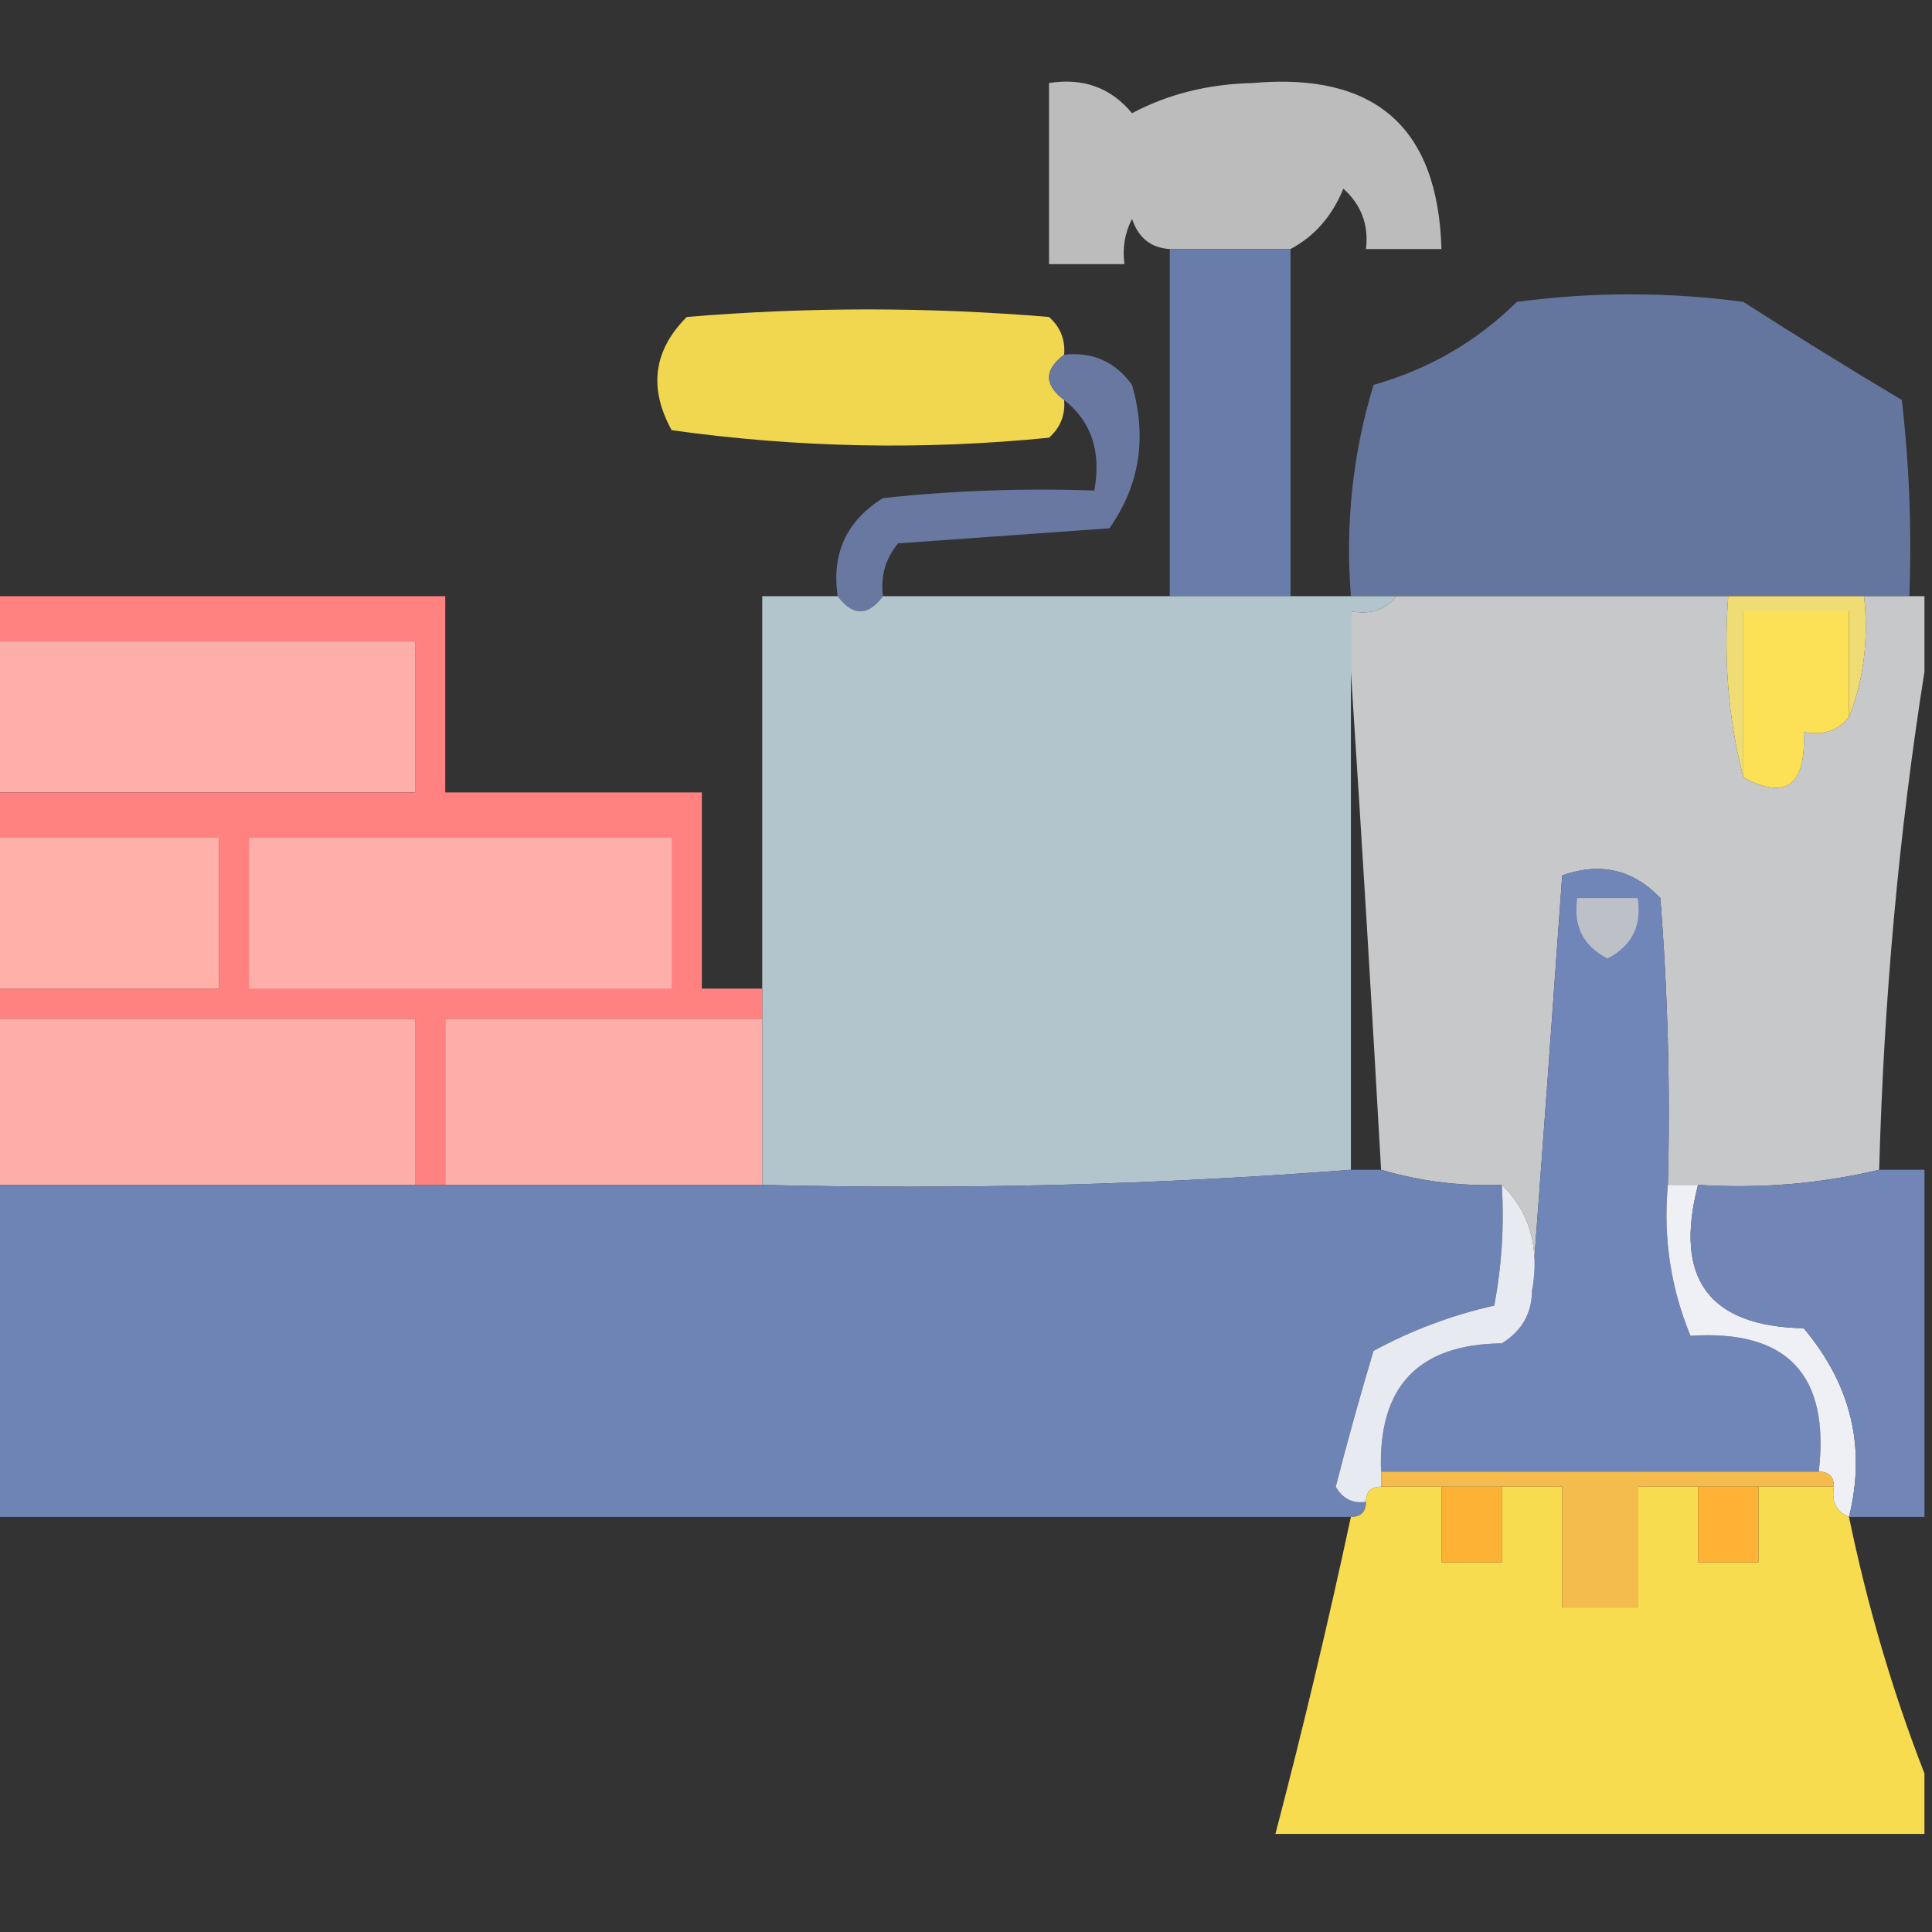 <svg xmlns="http://www.w3.org/2000/svg" xmlns:xlink="http://www.w3.org/1999/xlink" width="128px" height="128px" style="shape-rendering:geometricPrecision; text-rendering:geometricPrecision; image-rendering:optimizeQuality; fill-rule:evenodd; clip-rule:evenodd"><rect width="100%" height="100%" fill="#333333" stroke="none"/><g><path style="opacity:0.909" fill="#c9c9c9" d="M 85.5,16.5 C 82.833,16.5 80.167,16.5 77.5,16.5C 76.25,16.423 75.417,15.756 75,14.5C 74.517,15.448 74.35,16.448 74.5,17.5C 72.833,17.5 71.167,17.5 69.5,17.5C 69.5,13.5 69.5,9.5 69.5,5.5C 71.766,5.141 73.599,5.808 75,7.5C 77.383,6.234 80.05,5.568 83,5.5C 91.109,4.779 95.275,8.446 95.5,16.5C 93.833,16.5 92.167,16.5 90.5,16.5C 90.688,14.897 90.188,13.563 89,12.5C 88.26,14.319 87.093,15.652 85.5,16.5 Z"></path></g><g><path style="opacity:0.901" fill="#6f85b7" d="M 77.5,16.5 C 80.167,16.5 82.833,16.5 85.5,16.5C 85.5,24.167 85.5,31.833 85.5,39.5C 82.833,39.5 80.167,39.5 77.5,39.5C 77.5,31.833 77.5,24.167 77.5,16.5 Z"></path></g><g><path style="opacity:0.813" fill="#7085b7" d="M 126.5,39.5 C 125.5,39.5 124.5,39.5 123.5,39.5C 123.666,35.486 123.499,31.486 123,27.5C 119.686,26.926 116.853,25.426 114.5,23C 110.5,22.333 106.5,22.333 102.5,23C 99.595,25.343 96.428,27.176 93,28.5C 92.501,32.152 92.335,35.818 92.5,39.5C 91.5,39.5 90.5,39.5 89.5,39.5C 89.121,34.703 89.621,30.036 91,25.5C 94.655,24.467 97.822,22.634 100.5,20C 105.5,19.333 110.5,19.333 115.5,20C 118.988,22.238 122.488,24.405 126,26.5C 126.499,30.821 126.666,35.154 126.5,39.5 Z M 123.5,39.5 C 120.5,39.5 117.5,39.5 114.5,39.5C 107.167,39.5 99.833,39.5 92.5,39.5C 92.335,35.818 92.501,32.152 93,28.5C 96.428,27.176 99.595,25.343 102.5,23C 106.5,22.333 110.5,22.333 114.5,23C 116.853,25.426 119.686,26.926 123,27.5C 123.499,31.486 123.666,35.486 123.5,39.5 Z"></path></g><g><path style="opacity:0.933" fill="#ffe352" d="M 70.5,23.5 C 69.167,24.5 69.167,25.5 70.5,26.5C 70.586,27.496 70.252,28.329 69.5,29C 61.147,29.832 52.813,29.665 44.5,28.5C 42.96,25.709 43.294,23.209 45.5,21C 53.5,20.333 61.5,20.333 69.5,21C 70.252,21.671 70.586,22.504 70.5,23.5 Z"></path></g><g><path style="opacity:0.832" fill="#7286b7" d="M 70.5,23.5 C 72.39,23.297 73.89,23.963 75,25.5C 76.004,28.993 75.504,32.159 73.5,35C 68.833,35.333 64.167,35.667 59.5,36C 58.663,37.011 58.33,38.178 58.5,39.5C 57.5,40.833 56.5,40.833 55.5,39.5C 55.081,36.675 56.081,34.509 58.5,33C 63.155,32.501 67.822,32.334 72.5,32.5C 72.975,29.918 72.308,27.918 70.5,26.5C 69.167,25.5 69.167,24.5 70.5,23.5 Z"></path></g><g><path style="opacity:0.986" fill="#b3c7ce" d="M 55.5,39.5 C 56.5,40.833 57.5,40.833 58.5,39.5C 64.833,39.5 71.167,39.5 77.5,39.5C 80.167,39.5 82.833,39.5 85.5,39.5C 86.833,39.5 88.167,39.5 89.5,39.5C 90.5,39.5 91.5,39.5 92.5,39.5C 91.791,40.404 90.791,40.737 89.5,40.5C 89.5,41.833 89.5,43.167 89.5,44.5C 89.5,55.5 89.5,66.5 89.5,77.5C 76.677,78.496 63.677,78.829 50.5,78.5C 50.5,74.833 50.5,71.167 50.5,67.5C 50.5,66.833 50.5,66.167 50.5,65.5C 50.5,56.833 50.5,48.167 50.5,39.5C 52.167,39.5 53.833,39.5 55.5,39.5 Z"></path></g><g><path style="opacity:1" fill="#ffafa9" d="M -0.5,42.5 C 8.833,42.5 18.167,42.5 27.5,42.5C 27.5,45.833 27.5,49.167 27.5,52.5C 18.167,52.5 8.833,52.5 -0.5,52.5C -0.5,49.167 -0.5,45.833 -0.5,42.5 Z"></path></g><g><path style="opacity:0.988" fill="#c8c9ca" d="M 92.5,39.5 C 99.833,39.5 107.167,39.5 114.5,39.5C 114.183,43.702 114.517,47.702 115.5,51.5C 118.33,53.035 119.663,52.035 119.5,48.5C 120.791,48.737 121.791,48.404 122.5,47.5C 123.473,45.052 123.806,42.385 123.5,39.5C 124.5,39.5 125.5,39.5 126.5,39.5C 126.833,39.5 127.167,39.5 127.5,39.5C 127.5,41.167 127.5,42.833 127.5,44.5C 125.808,55.195 124.808,66.195 124.5,77.5C 120.6,78.43 116.6,78.763 112.5,78.5C 111.833,78.5 111.167,78.5 110.5,78.5C 110.666,72.158 110.5,65.825 110,59.5C 108.192,57.604 106.025,57.104 103.5,58C 102.845,67.265 102.179,76.432 101.5,85.5C 102.01,82.612 101.344,80.279 99.5,78.5C 96.763,78.599 94.096,78.265 91.5,77.5C 90.876,66.371 90.209,55.371 89.5,44.5C 89.5,43.167 89.5,41.833 89.5,40.5C 90.791,40.737 91.791,40.404 92.5,39.5 Z"></path></g><g><path style="opacity:1" fill="#f0dc74" d="M 114.5,39.5 C 117.5,39.5 120.5,39.5 123.5,39.5C 123.806,42.385 123.473,45.052 122.5,47.5C 122.5,45.167 122.5,42.833 122.5,40.5C 120.167,40.5 117.833,40.5 115.5,40.5C 115.5,44.167 115.5,47.833 115.5,51.5C 114.517,47.702 114.183,43.702 114.5,39.5 Z"></path></g><g><path style="opacity:1" fill="#fce157" d="M 122.5,47.5 C 121.791,48.404 120.791,48.737 119.5,48.5C 119.663,52.035 118.33,53.035 115.5,51.5C 115.5,47.833 115.5,44.167 115.5,40.5C 117.833,40.5 120.167,40.5 122.5,40.5C 122.5,42.833 122.5,45.167 122.5,47.5 Z"></path></g><g><path style="opacity:1" fill="#ff8281" d="M -0.5,39.5 C 9.5,39.5 19.5,39.5 29.5,39.5C 29.5,43.833 29.5,48.167 29.5,52.5C 35.167,52.5 40.833,52.5 46.5,52.5C 46.5,56.833 46.5,61.167 46.5,65.5C 47.833,65.5 49.167,65.5 50.5,65.5C 50.5,66.167 50.5,66.833 50.5,67.5C 43.5,67.5 36.5,67.5 29.5,67.5C 29.5,71.167 29.5,74.833 29.5,78.5C 28.833,78.5 28.167,78.5 27.5,78.5C 27.5,74.833 27.5,71.167 27.5,67.5C 18.167,67.5 8.833,67.5 -0.5,67.5C -0.5,66.833 -0.5,66.167 -0.5,65.5C 4.5,65.5 9.5,65.5 14.5,65.5C 14.5,62.167 14.5,58.833 14.5,55.5C 9.5,55.5 4.5,55.5 -0.5,55.5C -0.5,54.5 -0.5,53.5 -0.5,52.5C 8.833,52.5 18.167,52.5 27.5,52.5C 27.5,49.167 27.5,45.833 27.5,42.5C 18.167,42.5 8.833,42.5 -0.5,42.5C -0.5,41.5 -0.5,40.5 -0.5,39.5 Z"></path></g><g><path style="opacity:1" fill="#feb0a9" d="M -0.5,55.5 C 4.5,55.5 9.5,55.5 14.5,55.5C 14.5,58.833 14.5,62.167 14.5,65.5C 9.5,65.5 4.5,65.5 -0.5,65.5C -0.5,62.167 -0.5,58.833 -0.5,55.5 Z"></path></g><g><path style="opacity:0.998" fill="#ffafa9" d="M 16.5,55.5 C 25.833,55.5 35.167,55.5 44.5,55.5C 44.5,58.833 44.5,62.167 44.5,65.5C 35.167,65.5 25.833,65.5 16.5,65.5C 16.5,62.167 16.5,58.833 16.5,55.5 Z"></path></g><g><path style="opacity:1" fill="#7186b8" d="M 110.5,78.5 C 110.184,81.978 110.684,85.312 112,88.5C 118.412,88.079 121.245,91.079 120.5,97.5C 110.833,97.5 101.167,97.5 91.5,97.5C 91.277,91.891 93.943,89.058 99.5,89C 100.823,88.184 101.489,87.017 101.5,85.5C 102.179,76.432 102.845,67.265 103.5,58C 106.025,57.104 108.192,57.604 110,59.5C 110.5,65.825 110.666,72.158 110.5,78.5 Z"></path></g><g><path style="opacity:1" fill="#bdc0c7" d="M 104.5,59.5 C 105.833,59.5 107.167,59.5 108.5,59.5C 108.778,61.346 108.111,62.68 106.5,63.5C 104.889,62.68 104.222,61.346 104.5,59.5 Z"></path></g><g><path style="opacity:1" fill="#fdaea8" d="M -0.5,67.5 C 8.833,67.5 18.167,67.5 27.5,67.5C 27.5,71.167 27.5,74.833 27.5,78.5C 18.167,78.5 8.833,78.5 -0.5,78.5C -0.5,74.833 -0.5,71.167 -0.5,67.5 Z"></path></g><g><path style="opacity:1" fill="#fdaea9" d="M 50.5,67.5 C 50.5,71.167 50.5,74.833 50.5,78.5C 43.5,78.5 36.5,78.5 29.5,78.5C 29.5,74.833 29.5,71.167 29.5,67.5C 36.5,67.5 43.5,67.5 50.5,67.5 Z"></path></g><g><path style="opacity:0.977" fill="#7086b8" d="M 89.5,77.5 C 90.167,77.5 90.833,77.5 91.5,77.5C 94.096,78.265 96.763,78.599 99.5,78.5C 99.664,81.187 99.497,83.854 99,86.5C 96.2,87.128 93.533,88.128 91,89.5C 90.103,92.49 89.269,95.49 88.5,98.5C 88.957,99.297 89.624,99.631 90.5,99.5C 90.5,100.167 90.167,100.5 89.5,100.5C 59.5,100.5 29.5,100.5 -0.5,100.5C -0.5,93.167 -0.5,85.833 -0.5,78.5C 8.833,78.5 18.167,78.5 27.5,78.5C 28.167,78.5 28.833,78.5 29.5,78.5C 36.5,78.5 43.5,78.5 50.5,78.5C 63.677,78.829 76.677,78.496 89.5,77.5 Z"></path></g><g><path style="opacity:1" fill="#eef0f5" d="M 110.5,78.5 C 111.167,78.5 111.833,78.5 112.5,78.5C 110.885,84.707 113.219,87.873 119.5,88C 122.642,91.731 123.642,95.897 122.5,100.5C 121.662,100.158 121.328,99.492 121.5,98.5C 121.5,97.833 121.167,97.5 120.5,97.5C 121.245,91.079 118.412,88.079 112,88.5C 110.684,85.312 110.184,81.978 110.5,78.5 Z"></path></g><g><path style="opacity:0.991" fill="#7287b8" d="M 124.5,77.5 C 125.5,77.5 126.5,77.5 127.5,77.5C 127.5,85.167 127.5,92.833 127.5,100.5C 125.833,100.5 124.167,100.5 122.5,100.5C 123.642,95.897 122.642,91.731 119.5,88C 113.219,87.873 110.885,84.707 112.5,78.5C 116.6,78.763 120.6,78.43 124.5,77.5 Z"></path></g><g><path style="opacity:1" fill="#e7eaf1" d="M 99.5,78.5 C 101.344,80.279 102.01,82.612 101.5,85.5C 101.489,87.017 100.823,88.184 99.5,89C 93.943,89.058 91.277,91.891 91.5,97.5C 91.5,97.833 91.5,98.167 91.5,98.5C 90.833,98.5 90.5,98.833 90.5,99.5C 89.624,99.631 88.957,99.297 88.5,98.5C 89.269,95.49 90.103,92.49 91,89.5C 93.533,88.128 96.2,87.128 99,86.5C 99.497,83.854 99.664,81.187 99.5,78.5 Z"></path></g><g><path style="opacity:0.961" fill="#ffe251" d="M 91.5,98.5 C 92.833,98.5 94.167,98.5 95.5,98.5C 95.5,100.167 95.5,101.833 95.5,103.5C 96.833,103.5 98.167,103.5 99.5,103.5C 99.5,101.833 99.5,100.167 99.5,98.5C 100.833,98.5 102.167,98.5 103.5,98.5C 103.5,101.167 103.5,103.833 103.5,106.5C 105.167,106.5 106.833,106.5 108.5,106.5C 108.5,103.833 108.5,101.167 108.5,98.5C 109.833,98.5 111.167,98.5 112.5,98.5C 112.5,100.167 112.5,101.833 112.5,103.5C 113.833,103.5 115.167,103.5 116.5,103.5C 116.5,101.833 116.5,100.167 116.5,98.5C 118.167,98.5 119.833,98.5 121.5,98.5C 121.328,99.492 121.662,100.158 122.5,100.5C 123.721,106.403 125.388,112.069 127.5,117.5C 127.5,118.833 127.5,120.167 127.5,121.5C 113.167,121.5 98.833,121.5 84.5,121.5C 86.323,114.541 87.99,107.541 89.5,100.5C 90.167,100.5 90.5,100.167 90.5,99.5C 90.5,98.833 90.833,98.5 91.5,98.5 Z"></path></g><g><path style="opacity:1" fill="#feb235" d="M 95.5,98.5 C 96.833,98.5 98.167,98.5 99.5,98.5C 99.5,100.167 99.5,101.833 99.5,103.5C 98.167,103.5 96.833,103.5 95.5,103.5C 95.5,101.833 95.5,100.167 95.5,98.5 Z"></path></g><g><path style="opacity:1" fill="#f4bc4c" d="M 91.5,98.5 C 91.5,98.167 91.5,97.833 91.5,97.5C 101.167,97.5 110.833,97.5 120.5,97.5C 121.167,97.5 121.5,97.833 121.5,98.5C 119.833,98.5 118.167,98.5 116.5,98.5C 115.167,98.5 113.833,98.5 112.5,98.5C 111.167,98.5 109.833,98.5 108.5,98.5C 108.5,101.167 108.5,103.833 108.5,106.5C 106.833,106.5 105.167,106.5 103.5,106.5C 103.5,103.833 103.5,101.167 103.5,98.5C 102.167,98.5 100.833,98.5 99.5,98.5C 98.167,98.5 96.833,98.5 95.5,98.5C 94.167,98.5 92.833,98.5 91.5,98.5 Z"></path></g><g><path style="opacity:1" fill="#ffb236" d="M 112.5,98.5 C 113.833,98.5 115.167,98.5 116.5,98.5C 116.5,100.167 116.5,101.833 116.5,103.5C 115.167,103.5 113.833,103.5 112.5,103.5C 112.5,101.833 112.5,100.167 112.5,98.5 Z"></path></g></svg>